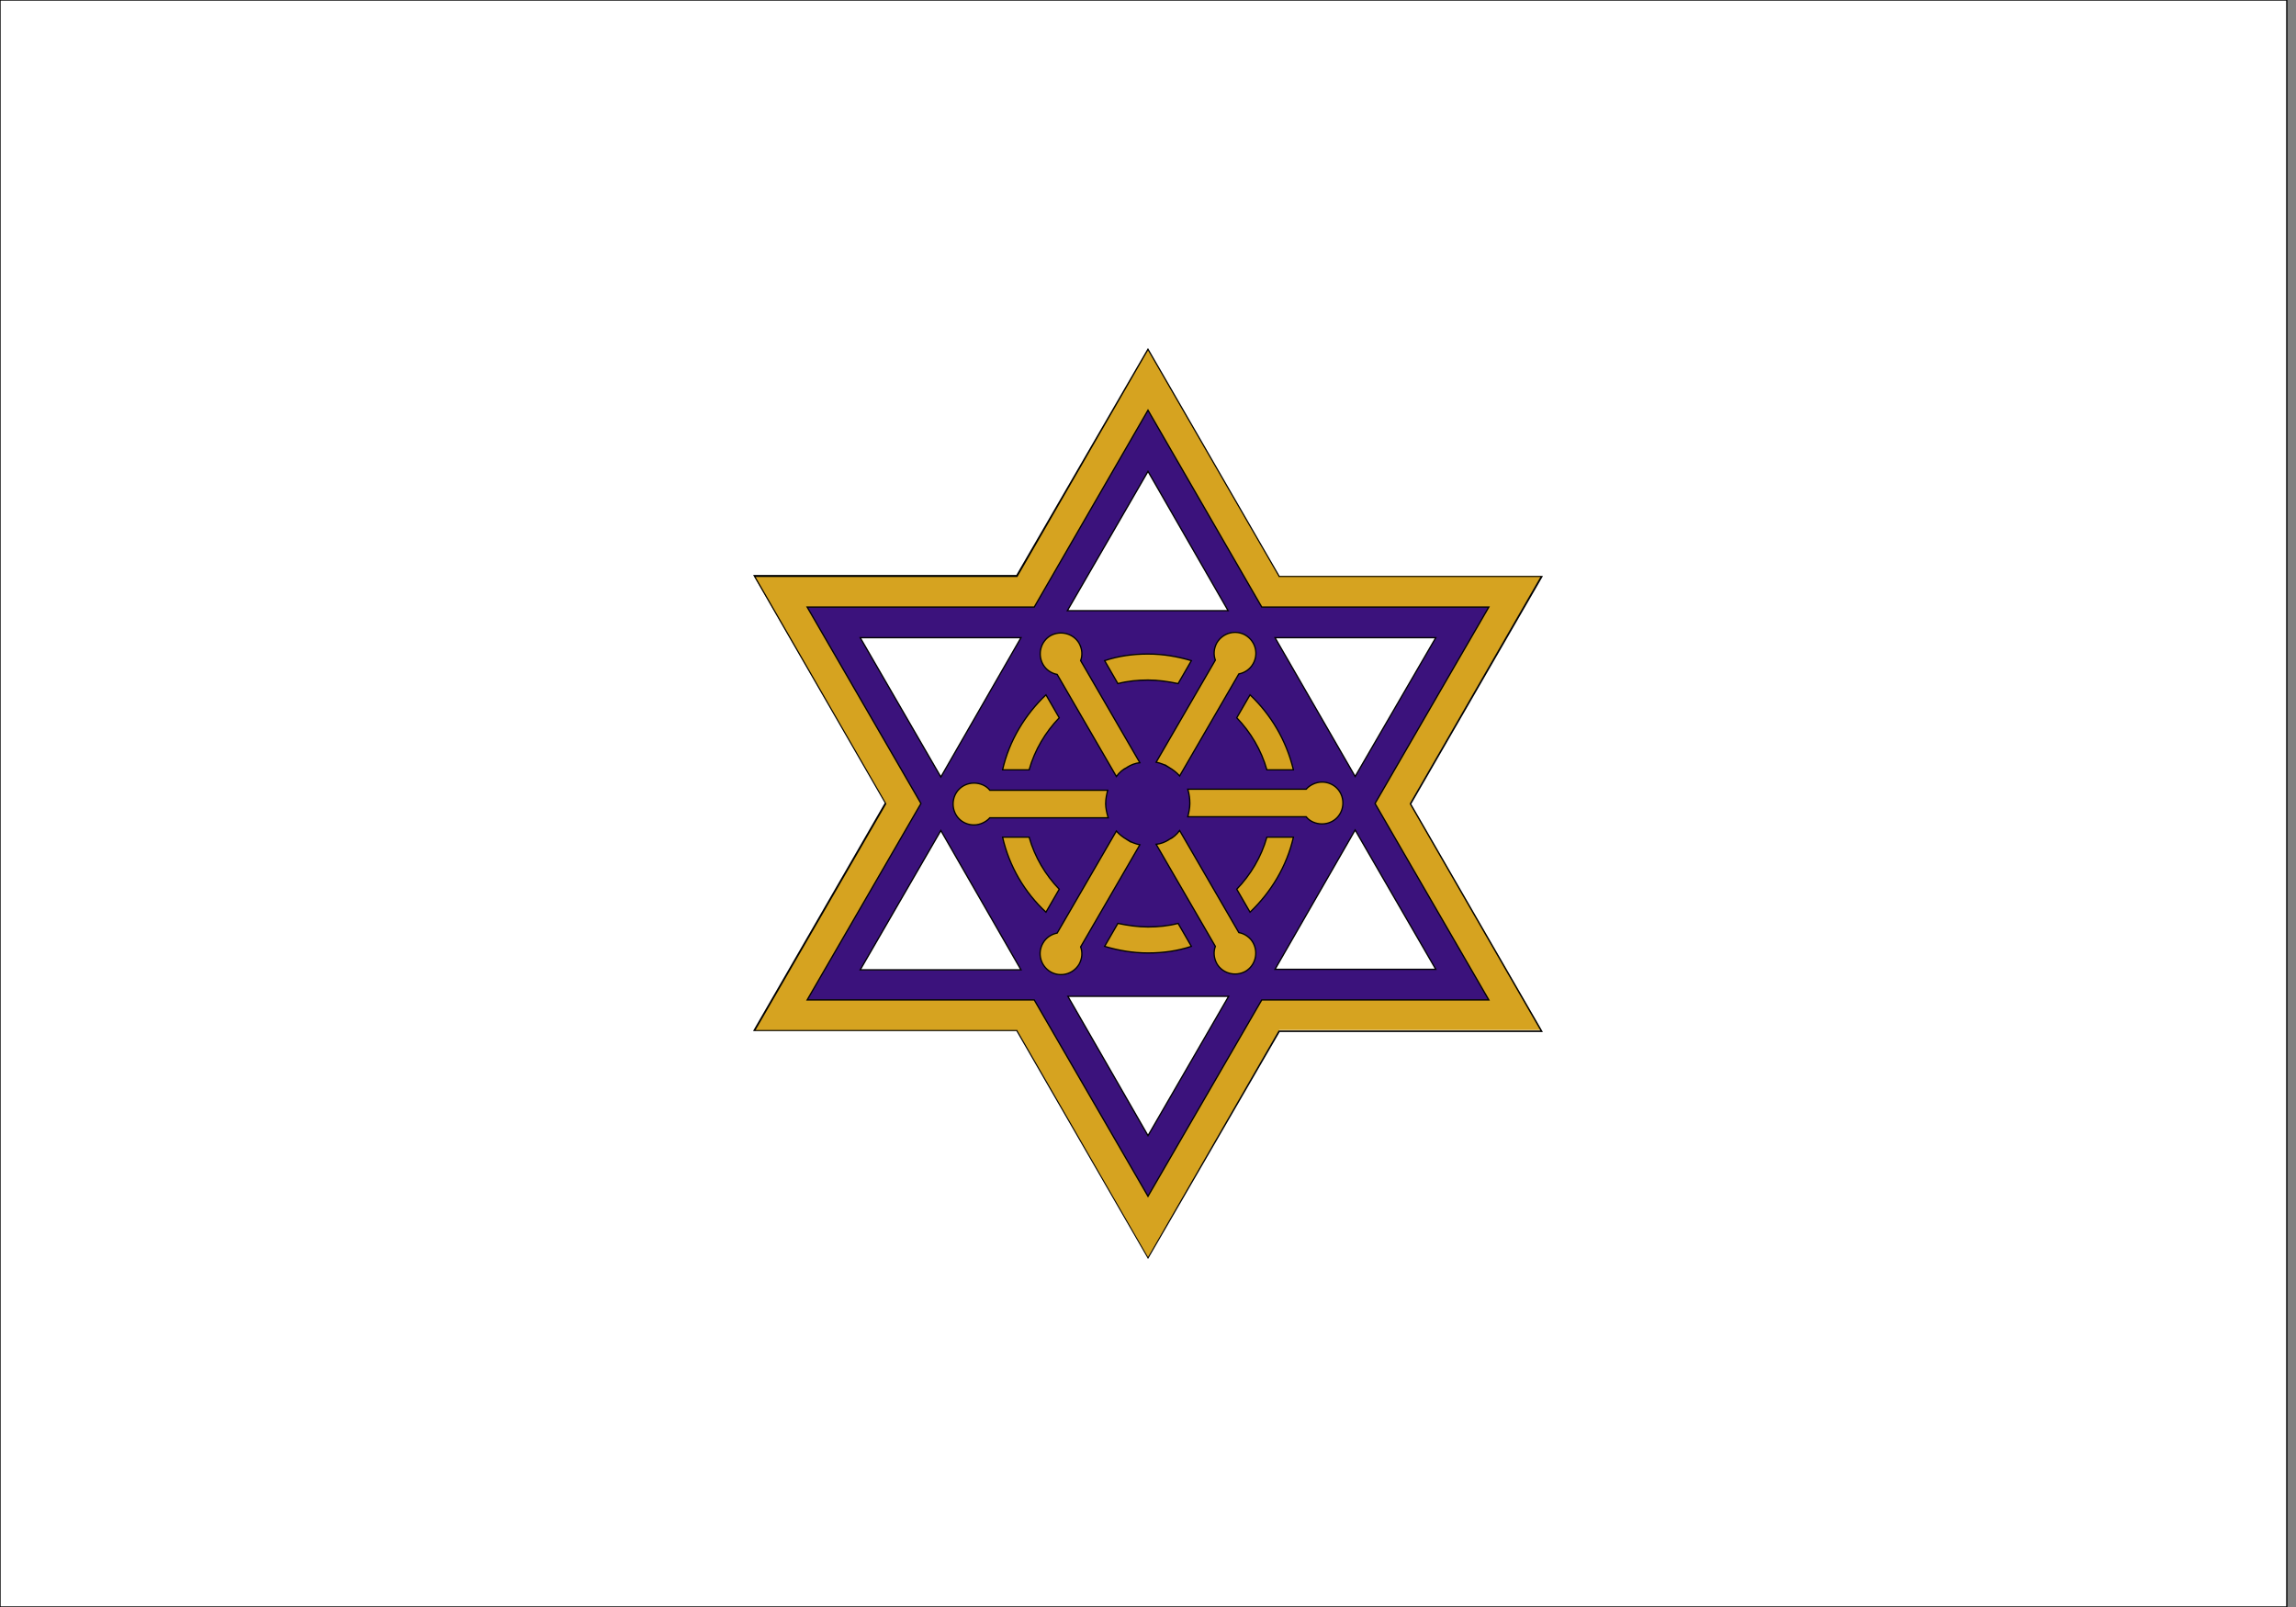 <?xml version="1.0" encoding="UTF-8"?>
<svg enable-background="new 0 0 450 315" version="1.1" viewBox="0 0 450 315" xml:space="preserve" xmlns="http://www.w3.org/2000/svg">
<rect x="0" y="0" width="450" height="315" fill="#808080" stroke="none"/>
<style type="text/css">
	.st0{fill:#FFFFFF;stroke:#000000;stroke-width:0.25;stroke-miterlimit:10;}
	.st1{fill:#D6A320;}
	.st2{fill:#3B127C;stroke:#000000;stroke-width:0.25;stroke-miterlimit:10;}
	.st3{fill:#D6A320;stroke:#000000;stroke-width:0.25;stroke-miterlimit:10;}
</style>
<rect class="st0" width="448.2" height="315"/>

	
		<path class="st1" d="M225,246.6L199.3,202h-51.4l25.7-44.5L147.8,113h51.4L225,68.4l25.7,44.5h51.4l-25.7,44.5l25.7,44.5h-51.4    L225,246.6z M163.4,193h41l20.5,35.5l20.5-35.5h41L266,157.5l20.5-35.5h-41L225,86.4L204.5,122h-41l20.5,35.5L163.4,193z"/>
		<path d="m225 246.8-0.1-0.2-25.7-44.5h-51.6l0.1-0.2 25.7-44.5-25.8-44.7h51.6l25.8-44.5 0.1 0.2 25.7 44.5h51.6l-0.1 0.2-25.7 44.5 25.8 44.7h-51.6l-25.8 44.5zm-76.9-44.9h51.3v0.1l25.6 44.4 25.6-44.4h51.3l-25.6-44.4v-0.1l25.6-44.4h-51.3v-0.1l-25.6-44.3-25.6 44.4h-51.3l25.6 44.4v0.1l-25.6 44.3zm76.9 26.9-0.1-0.2-20.5-35.5h-41.2l0.1-0.2 20.5-35.5-20.6-35.7h41.2l20.6-35.5 0.1 0.2 20.5 35.5h41.2l-0.1 0.2-20.5 35.5 20.6 35.7h-41.2l-20.6 35.5zm-61.3-35.9h40.9v0.1l20.4 35.4 20.5-35.4h40.9l-20.5-35.4v-0.1l20.4-35.4h-40.9v-0.1l-20.4-35.3-20.4 35.4h-40.9l20.5 35.4v0.1l-20.5 35.3z"/>
	
	<path class="st2" d="m291.8 119h-44.5l-22.3-38.6-22.3 38.6h-44.5l22.3 38.5-22.3 38.5h44.5l22.3 38.5 22.3-38.5h44.5l-22.3-38.5 22.3-38.5zm-26.2 33.2-15.7-27.2h31.5l-15.8 27.2zm-24.9-32.5h-31.5l15.8-27.3 15.7 27.3zm-72.1 5.3h31.5l-15.7 27.3-15.8-27.3zm15.8 37.8 15.7 27.3h-31.5l15.8-27.3zm24.9 32.5h31.5l-15.8 27.3-15.7-27.3zm72.1-5.3h-31.5l15.7-27.3 15.8 27.3z"/>
	
		<path class="st3" d="m219.1 134c1.9-0.5 3.9-0.7 5.9-0.7s4 0.3 5.9 0.7l2.6-4.5c-2.7-0.8-5.5-1.3-8.5-1.3s-5.8 0.4-8.5 1.3l2.6 4.5z"/>
		<path class="st3" d="m248.3 164.1c-1.1 3.9-3.2 7.4-5.9 10.2l2.6 4.5c4.1-3.9 7.2-9 8.5-14.7h-5.2z"/>
		<path class="st3" d="m245 136.2-2.6 4.5c2.7 2.8 4.8 6.3 5.9 10.2h5.2c-1.4-5.8-4.4-10.8-8.5-14.7z"/>
		<path class="st3" d="m201.7 164.1h-5.2c1.3 5.7 4.3 10.8 8.5 14.7l2.6-4.5c-2.7-2.8-4.8-6.3-5.9-10.2z"/>
		<path class="st3" d="m230.9 181c-1.9 0.5-3.9 0.7-5.9 0.7s-4-0.3-5.9-0.7l-2.6 4.5c2.7 0.8 5.5 1.3 8.5 1.3s5.8-0.4 8.5-1.3l-2.6-4.5z"/>
		<path class="st3" d="m201.7 150.9c1.1-3.9 3.2-7.4 5.9-10.2l-2.6-4.5c-4.1 3.9-7.2 9-8.5 14.7h5.2z"/>
	
	
		<path class="st3" d="m216.7 157.5c0-0.9 0.2-1.8 0.4-2.6h-23.1c-0.7-0.9-1.9-1.4-3.1-1.4-2.3 0-4.1 1.8-4.1 4.1s1.8 4.1 4.1 4.1c1.2 0 2.4-0.6 3.1-1.4h23.2c-0.3-1-0.5-1.9-0.5-2.8z"/>
		<path class="st3" d="m220.9 164.6c-0.8-0.5-1.5-1-2.1-1.7l-11.6 20c-1.1 0.2-2.2 0.9-2.8 2-1.1 1.9-0.5 4.4 1.5 5.6 1.9 1.1 4.4 0.5 5.6-1.5 0.6-1.1 0.7-2.3 0.3-3.4l11.6-20c-0.9-0.2-1.7-0.5-2.5-1z"/>
		<path class="st3" d="m229.1 164.6c-0.8 0.5-1.6 0.8-2.5 0.9l11.6 20c-0.4 1.1-0.3 2.3 0.3 3.4 1.1 1.9 3.6 2.6 5.6 1.5 1.9-1.1 2.6-3.6 1.5-5.6-0.6-1.1-1.7-1.8-2.8-2l-11.6-20c-0.6 0.8-1.3 1.4-2.1 1.8z"/>
		<path class="st3" d="m233.2 157.5c0 0.9-0.2 1.8-0.4 2.6h23.2c0.7 0.9 1.9 1.4 3.1 1.4 2.3 0 4.1-1.8 4.1-4.1s-1.8-4.1-4.1-4.1c-1.2 0-2.4 0.6-3.1 1.4h-23.2c0.3 1 0.4 1.9 0.4 2.8z"/>
		<path class="st3" d="m229.1 150.4c0.8 0.5 1.5 1 2.1 1.7l11.6-20c1.1-0.2 2.2-0.9 2.8-2 1.1-1.9 0.5-4.4-1.5-5.6-1.9-1.1-4.4-0.5-5.6 1.5-0.6 1.1-0.7 2.3-0.3 3.4l-11.6 20c0.9 0.2 1.7 0.5 2.5 1z"/>
		<path class="st3" d="m220.9 150.4c0.8-0.5 1.6-0.8 2.5-0.9l-11.6-20c0.4-1.1 0.3-2.3-0.3-3.4-1.1-1.9-3.6-2.6-5.6-1.5-1.9 1.1-2.6 3.6-1.5 5.6 0.6 1.1 1.7 1.8 2.8 2l11.6 20c0.6-0.8 1.3-1.4 2.1-1.8z"/>
	

</svg>
